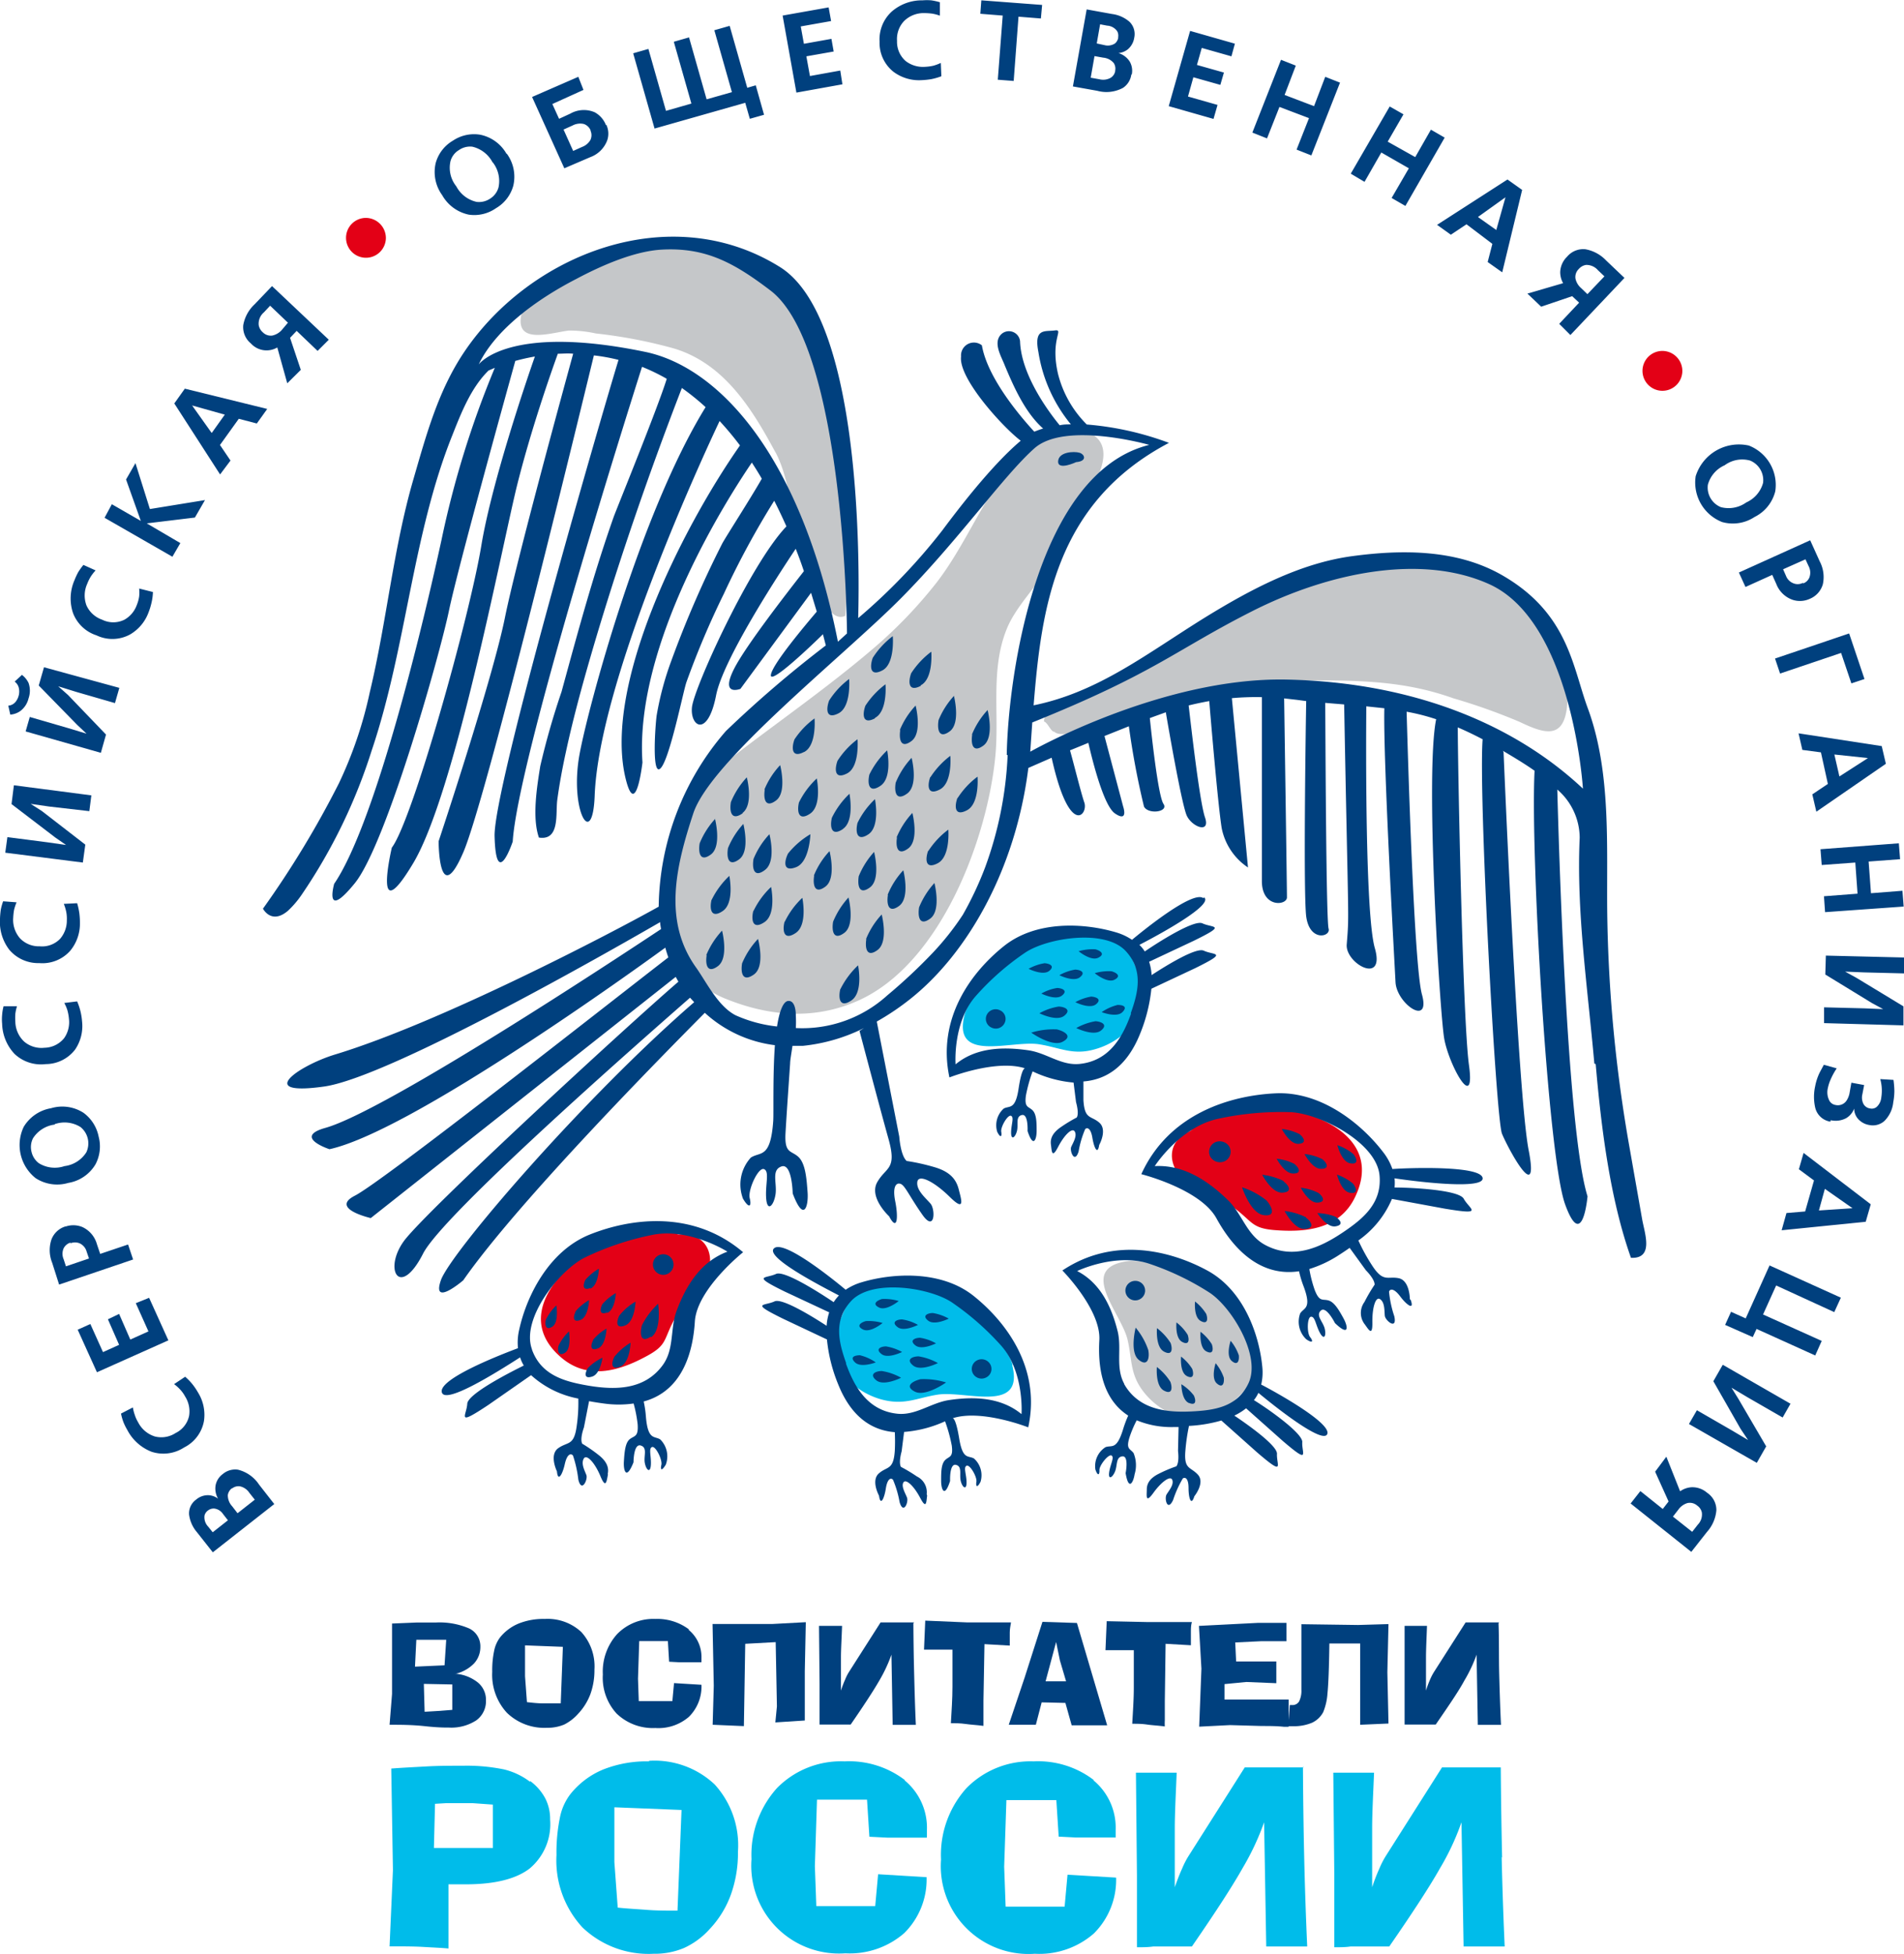<?xml version="1.0" encoding="UTF-8"?> <svg xmlns="http://www.w3.org/2000/svg" viewBox="0 0 170.08 174.48"> <defs> <style> .cls-1 { fill: #e30016; } .cls-1, .cls-2, .cls-3, .cls-4 { fill-rule: evenodd; } .cls-2 { fill: #00bcea; } .cls-3 { fill: #c5c7c9; } .cls-4 { fill: #00407e; } </style> </defs> <g id="Слой_2" data-name="Слой 2"> <g id="Слой_1-2" data-name="Слой 1"> <g> <path class="cls-1" d="M81.86,128.2l1.68-.23c-2.3-.13-4.86-.68-7,.11a14.39,14.39,0,0,0-4.34,3c-2.6,2.43-3.78,5.53-.72,8.13,2.5,2.13,5.43,1.08,7.75-.2,1.6-.89,1.42-1.36,2.16-2.85s2.13-2.67,2.89-3.94c1.15-1.92.25-4.3-2.42-4Z" transform="translate(-21.34 -17.97)"></path> <path class="cls-1" d="M138.21,117.51a15.28,15.28,0,0,0-5.36-1c-2.32.17-4.47,1.75-6.55,2.85l1.66-.5c-2.6.87-2.4,3.46-.49,4.76,1.27.86,3.08,1.39,4.41,2.45s1.39,1.59,3.27,1.75c2.71.22,5.9,0,7.29-3.06,1.71-3.71-.75-6.09-4.23-7.26Z" transform="translate(-21.34 -17.97)"></path> <path class="cls-1" d="M54,37.43a1.78,1.78,0,1,0,1.81,1.78A1.8,1.8,0,0,0,54,37.43Z" transform="translate(-21.34 -17.97)"></path> <path class="cls-2" d="M68.67,177.08a6.29,6.29,0,0,0-2.3-1.09,16.41,16.41,0,0,0-3.66-.33c-1.1,0-2.18,0-3.25.06s-2.12.11-3.17.19l.15,9.07-.3,6.81c1.16,0,2.16,0,3,.05s1.6.08,2.26.14l0-5.73h.07c.67,0,1.16,0,1.47,0q3.87,0,5.71-1.41a5.16,5.16,0,0,0,1.83-4.38,4,4,0,0,0-.43-1.88,4.63,4.63,0,0,0-1.33-1.54ZM65.37,183H60.1l.1-3.94,1-.06,1,0c.39,0,.83,0,1.35,0l1.82.13Z" transform="translate(-21.34 -17.97)"></path> <path class="cls-2" d="M79.32,175.27a10.52,10.52,0,0,0-4.11.73,7.33,7.33,0,0,0-2.93,2.21,5,5,0,0,0-.93,2.11,15.38,15.38,0,0,0-.3,3.31,8.81,8.81,0,0,0,2.32,6.47,8.54,8.54,0,0,0,6.36,2.35,6.7,6.7,0,0,0,2.7-.51,6.93,6.93,0,0,0,2.28-1.67,8.9,8.9,0,0,0,1.91-3.08,11,11,0,0,0,.64-3.86,8.07,8.07,0,0,0-2.08-6,7.83,7.83,0,0,0-5.86-2.11Zm2.54,13.33c-1,0-1.87,0-2.76-.07s-1.75-.11-2.58-.2l-.3-4.07v-4.89l6,.24Z" transform="translate(-21.34 -17.97)"></path> <path class="cls-2" d="M102.17,176.94a8.2,8.2,0,0,0-5.38-1.67,8,8,0,0,0-6.05,2.39A8.91,8.91,0,0,0,88.47,184a7.84,7.84,0,0,0,8.38,8.41,7.41,7.41,0,0,0,5.26-1.8,6.74,6.74,0,0,0,2-5l-4.33-.26-.26,2.85H94.26l-.13-3.57.19-5.94h4.47L99,182l1.59.08,1.43,0c.41,0,1,0,1.94,0h.18a.37.37,0,0,1,0-.13c0-.26,0-.45,0-.55a5.48,5.48,0,0,0-2-4.44Z" transform="translate(-21.34 -17.97)"></path> <path class="cls-2" d="M119.05,176.94a8.18,8.18,0,0,0-5.38-1.67,8,8,0,0,0-6,2.39,8.91,8.91,0,0,0-2.27,6.38,7.84,7.84,0,0,0,8.38,8.41,7.4,7.4,0,0,0,5.26-1.8,6.75,6.75,0,0,0,2-5l-4.34-.26-.26,2.85h-5.27l-.13-3.57.2-5.94h4.46l.21,3.26,1.59.08,1.44,0c.4,0,1,0,1.93,0H121a.72.72,0,0,1,0-.13c0-.26,0-.45,0-.55a5.48,5.48,0,0,0-2-4.44Z" transform="translate(-21.34 -17.97)"></path> <path class="cls-2" d="M137.79,175.81h-5.26l-5,7.88a7.37,7.37,0,0,0-.58,1.12c-.23.5-.45,1.07-.67,1.7,0-.16,0-.44,0-.81s0-.65,0-.85c0-1,0-2.21,0-3.57s.09-3,.17-5l-3.64,0,.09,9.15,0,6.44c.53,0,1,0,1.46-.07l1.11,0,1.94,0h.4q3.19-4.62,4.53-7a23.23,23.23,0,0,0,1.92-4.09l.19,11.09h3.66q-.18-4-.27-8t-.11-8.07Z" transform="translate(-21.34 -17.97)"></path> <path class="cls-2" d="M155.52,183.88q-.09-4-.12-8.07h-5.25l-5,7.88a7.37,7.37,0,0,0-.58,1.12,16.85,16.85,0,0,0-.66,1.7c0-.16,0-.44,0-.81s0-.65,0-.85c0-1,0-2.21,0-3.57s.09-3,.17-5l-3.64,0,.09,9.15,0,6.44c.53,0,1,0,1.46-.07l1.11,0,1.94,0h.4q3.2-4.62,4.54-7a22.4,22.4,0,0,0,1.91-4.09l.19,11.09h3.67q-.18-4-.27-8Z" transform="translate(-21.34 -17.97)"></path> <path class="cls-2" d="M111.79,139.87c-.43-1.67-3.63-5.26-5.86-6.17l-.25-.07.1,0-.27-.09c-.93-.37-1.91-1.12-2.79-1a29.41,29.41,0,0,0-4,.56c-1.59.38-1.77,1.59-2.56,3.22a3.94,3.94,0,0,0,0,3.7,6.72,6.72,0,0,0,4,2.95c2,.51,3.09-.16,4.93-.45,2.52-.39,7.77,1.72,6.67-2.63Z" transform="translate(-21.34 -17.97)"></path> <path class="cls-2" d="M106.4,133.77l-.62-.12.15,0a2,2,0,0,0,.47.07Z" transform="translate(-21.34 -17.97)"></path> <path class="cls-2" d="M123.13,105.06c-.79-1.63-1-2.84-2.57-3.22a29.18,29.18,0,0,0-4-.56c-.88-.08-1.86.67-2.79,1l-.26.08.09,0-.24.07c-2.24.91-5.44,4.5-5.86,6.17-1.11,4.35,4.15,2.24,6.66,2.63,1.84.29,3,1,4.93.46a6.73,6.73,0,0,0,4-3,4,4,0,0,0,0-3.71Z" transform="translate(-21.34 -17.97)"></path> <path class="cls-2" d="M112.91,102.53a1.59,1.59,0,0,0,.48-.07l.15,0Z" transform="translate(-21.34 -17.97)"></path> <path class="cls-3" d="M130.18,133.71l-.35-.52a1.91,1.91,0,0,0,.24.41,1.14,1.14,0,0,1,.11.11Z" transform="translate(-21.34 -17.97)"></path> <path class="cls-3" d="M132.39,136.06c-.25-.82-1.33-1.43-2-2.14l-.17-.21,0,.08-.16-.19c-1.7-1.7-6.3-3.25-8-3-4.53.62-.57,4.61,0,7,.42,1.79.2,3.07,1.42,4.65a6.72,6.72,0,0,0,4.29,2.52,4.17,4.17,0,0,0,3.51-1.38c1.25-1.33,2.33-1.94,2.09-3.54a28.33,28.33,0,0,0-1-3.81Z" transform="translate(-21.34 -17.97)"></path> <path class="cls-3" d="M156.63,71c-3.47-2.48-8.12-2.87-12.6-2.31a39.84,39.84,0,0,0-7.84,1.86,33.77,33.77,0,0,0-5.88,3c-1.9,1.09-3.69,2.19-5.43,3.41-1.51,1-10.36,3.25-10.28,5.45.31.05.62.94.93.91,1,1.14,10.91-2.72,12.61-3,3.39-.52,6-1.6,9.58-1.59,4.9,0,8.95,0,13.44,1.6a53.54,53.54,0,0,1,5.93,2.11c2.09,1,3.84,1.61,4.21-1.2.43-3.15-2.08-8.37-4.67-10.23Z" transform="translate(-21.34 -17.97)"></path> <path class="cls-3" d="M90.62,58.37c.92,1.74,1.13,3.68,1.7,5.56a47.78,47.78,0,0,0,2.52,7.58c.56,1.12,1.22,1.81,2,1.46.29-3.11-.09-6.2,0-9.33.07-2.47.65-4.35,0-6.77-1.11-4.13-1.51-8.73-3.61-12.51-1.88-3.39-7.94-5-11.7-5a20.56,20.56,0,0,0-10,2.81c-1.12.69-3,2-3.46,3.32-1.15,3.45,2.37,2.21,4.08,2a11.07,11.07,0,0,1,2.42.26,44.05,44.05,0,0,1,6.94,1.33c4.51,1.34,7,5.39,9.08,9.25Z" transform="translate(-21.34 -17.97)"></path> <path class="cls-3" d="M114.62,69.22c1.33-1.84,1.86-4.23,3.27-6.16,2.36-3.23,3.67-7-2-6.81-2.16,0-4.77,3.87-5.79,5.44C108.34,64.41,107,67.41,105,70a41.05,41.05,0,0,1-5.67,5.9c-4.39,3.75-9.17,7-13.68,10.54-3.5,2.76-4.73,7.75-4.26,12.13.42,3.88.84,7,4.73,8.58s7.92,1.94,11.86.19c7.42-3.3,11.56-14.49,12.27-21.82.37-3.76-.45-7.71,1-11.33.68-1.74,2.27-3.44,3.37-5Z" transform="translate(-21.34 -17.97)"></path> <path class="cls-4" d="M62,167.46a3.45,3.45,0,0,0,1.67-.92,2.16,2.16,0,0,0,.58-1.51,1.76,1.76,0,0,0-1-1.63,6.69,6.69,0,0,0-3-.53l-1.7,0-2.19.09,0,6.29L56.14,172c1,0,2,0,3.19.13s1.88.12,2.11.12a4.09,4.09,0,0,0,2.44-.64,2.11,2.11,0,0,0,.87-1.8,2,2,0,0,0-.73-1.59,3.71,3.71,0,0,0-2-.78Zm-3.47-3.05H61.2l-.15,2.28-2.64.12Zm2.25,6.34-1.51.09-.07-2.49,2.54.05,0,2.27-1,.08Z" transform="translate(-21.34 -17.97)"></path> <path class="cls-4" d="M70,162.55a5.92,5.92,0,0,0-2.33.41A4.18,4.18,0,0,0,66,164.21a2.91,2.91,0,0,0-.52,1.19,8.34,8.34,0,0,0-.17,1.87,5,5,0,0,0,1.31,3.66,4.8,4.8,0,0,0,3.59,1.34,3.83,3.83,0,0,0,1.53-.29A4.18,4.18,0,0,0,73,171a5.24,5.24,0,0,0,1.08-1.74,6.27,6.27,0,0,0,.36-2.18,4.55,4.55,0,0,0-1.18-3.37A4.42,4.42,0,0,0,70,162.55Zm1.43,7.54c-.54,0-1.06,0-1.56,0s-1-.06-1.46-.11l-.17-2.31v-2.76l3.38.13Z" transform="translate(-21.34 -17.97)"></path> <path class="cls-4" d="M82.89,163.49a4.69,4.69,0,0,0-3-.94,4.51,4.51,0,0,0-3.42,1.35,5,5,0,0,0-1.28,3.61A4.73,4.73,0,0,0,76.42,171a4.67,4.67,0,0,0,3.46,1.29,4.15,4.15,0,0,0,3-1A3.8,3.8,0,0,0,84,168.43l-2.45-.15-.15,1.61h-3l-.07-2,.11-3.36H81l.11,1.84.91.05h.8l1.1,0H84a.2.2,0,0,1,0-.07c0-.15,0-.26,0-.32a3.12,3.12,0,0,0-1.15-2.51Z" transform="translate(-21.34 -17.97)"></path> <path class="cls-4" d="M90.34,163l-3,0-2.35,0,.11,5.52L85,172l2.79.12.12-7.35,2.72-.15.11,5.74-.14,1.43,2.63-.17,0-4.4.09-4.38Z" transform="translate(-21.34 -17.97)"></path> <path class="cls-4" d="M103,162.86h-3l-2.84,4.45a4.15,4.15,0,0,0-.32.64,9.15,9.15,0,0,0-.38,1v-.46c0-.21,0-.37,0-.48,0-.58,0-1.26,0-2s.06-1.71.1-2.84l-2.06,0,.05,5.17,0,3.64.82,0h.63l1.1,0h.23q1.8-2.61,2.56-3.93a13.42,13.42,0,0,0,1.08-2.31l.11,6.27h2.07c-.07-1.5-.11-3-.15-4.53s-.06-3-.07-4.55Z" transform="translate(-21.34 -17.97)"></path> <path class="cls-4" d="M109.28,164.8l2.26.13v-.24c0-.31,0-.62,0-.92s.06-.61.11-.91l-3.91,0-3.75-.16-.11,2.59h0l1,0,.63,0c.22,0,.52,0,.91,0,0,1.11,0,2.22,0,3.31s-.08,2.19-.14,3.26c.41,0,.84,0,1.32.07s1,.09,1.59.17c0-.18,0-.36,0-.55v-1.71Z" transform="translate(-21.34 -17.97)"></path> <path class="cls-4" d="M114.46,162.81l-1.6,5L111.45,172h2.42l.52-2,2.12.05.56,2h3.17l-2.7-9.14Zm.28,5.31.94-3.51.34,1.65.55,1.86Z" transform="translate(-21.34 -17.97)"></path> <path class="cls-4" d="M120.2,162.75l-.11,2.59h0l1,0,.63,0c.22,0,.52,0,.9,0,0,1.11,0,2.22,0,3.31s-.08,2.19-.14,3.26c.41,0,.84,0,1.32.07s1,.09,1.59.17a4.93,4.93,0,0,1,0-.55c0-.18,0-.38,0-.57v-1.14l.07-5.12,2.26.13v-.24c0-.31,0-.62,0-.92s0-.61.09-.91l-3.9,0Z" transform="translate(-21.34 -17.97)"></path> <path class="cls-4" d="M142.65,163.09l-5.06-.07c0,.39,0,.77,0,1.15s0,.75,0,1.12,0,.9,0,1.59,0,1.2,0,1.51v.46a2.16,2.16,0,0,1-.2,1.06.69.69,0,0,1-.64.33h-.2l-.1,1.35c0-.2,0-.39,0-.6,0-.4,0-.81,0-1.24-.3,0-.88,0-1.77,0l-3.53,0h-.43v-1.38l1.95-.19,2.68.11,0-1.94-.69,0h-2.08l-.82,0-.08-1.7,2.29-.11,2.29,0v-1.64l-2.53,0-5.29.27.22,3.82-.2,5.18,2.75-.14,2.82.08c.66,0,1.34,0,2,.07h.38l.09-.05v0h.32a4.2,4.2,0,0,0,1.72-.31,2.16,2.16,0,0,0,1-.95,5.28,5.28,0,0,0,.38-1.67c.08-.77.14-2.25.17-4.46h2.75l0,3.78V172l2.53-.11-.1-4.58.1-4.3Z" transform="translate(-21.34 -17.97)"></path> <path class="cls-4" d="M155.26,162.86h-3l-2.84,4.45a5.08,5.08,0,0,0-.33.64c-.12.28-.25.6-.37,1,0-.1,0-.25,0-.46s0-.37,0-.48c0-.58,0-1.26,0-2s.05-1.71.09-2.84l-2,0,0,5.17,0,3.64.83,0h.63l1.09,0h.23c1.2-1.74,2.06-3,2.56-3.93a12.83,12.83,0,0,0,1.09-2.31l.11,6.27h2.07c-.07-1.5-.12-3-.16-4.53s0-3-.06-4.55Z" transform="translate(-21.34 -17.97)"></path> <path class="cls-4" d="M104.12,151.41a1.56,1.56,0,0,0-.87-1.58,13.92,13.92,0,0,0-1.43-.86c-.23-.4.06-1.38.06-1.38l.22-1.74a10.85,10.85,0,0,0,3.66-.95,13.8,13.8,0,0,1,.6,2.17c.14,1.08-.22.93-.59,1.29s-.36,1.15-.36,1.87.29,1.58.8,0c0,0-.07-1.58.52-1.44s.29.86.43,1.44.52.86.52.14-.3-1.36,0-1.5.95,1,.88,1.43.07.58.37,0a2,2,0,0,0-.59-2.08c-.52-.29-1,.14-1.32-1.8s-.59-1.79-.59-1.79h0c2.58-.84,6.76.81,6.76.81,1.16-5.31-2-9.43-4.87-11.73s-7.18-2.07-10-1.23a5.15,5.15,0,0,0-1.44.67c-1.08-.9-5.44-4.43-6.37-3.72s3.63,3.12,5.77,4.23a4,4,0,0,0-.47.6c-1.18-.79-4.4-2.87-5.15-2.52-.93.43-2.24.09.75,1.56l4,1.87a4.91,4.91,0,0,0-.23,1.2c-1.41-.92-4-2.49-4.65-2.18-.93.43-2.23.08.76,1.55l3.92,1.85a14.09,14.09,0,0,0,1,4c1.22,3.06,3.14,4.13,5.06,4.28a16.63,16.63,0,0,1,0,1.67c-.12,1.73-.66,1.36-1.41,2s0,2,0,2c.14,1,.48.21.61-.64s.44-1,.64-.78a9.19,9.19,0,0,1,.59,2c.34,1.14.82,0,.66-.41s-.53-1-.32-1.35.92.28,1.5,1.38.54.3.62-.2Zm-7.19-11.69c-.68-1.91-1.14-3.82.41-5.53,1.84-2.05,7-1.24,9,.07a24.24,24.24,0,0,1,4.41,3.86c2.11,2.35,1.84,6.14,1.84,6.14-1.82-1.5-4.21-1.59-6.45-1.26-1.64.24-3,1.41-4.67,1.22-2.61-.29-3.81-2.37-4.57-4.5Z" transform="translate(-21.34 -17.97)"></path> <path class="cls-4" d="M109.4,141a.85.85,0,0,0,.42-1.15.89.89,0,0,0-1.17-.41.86.86,0,0,0-.42,1.15.88.88,0,0,0,1.17.41Z" transform="translate(-21.34 -17.97)"></path> <path class="cls-4" d="M103.11,138.12c.57.46,1.84-.18,1.84-.18a4.11,4.11,0,0,0-1.42-.5c-.45,0-1,.23-.42.68Z" transform="translate(-21.34 -17.97)"></path> <path class="cls-4" d="M100.08,138.89c.56.46,1.84-.18,1.84-.18a4.41,4.41,0,0,0-1.43-.5c-.45,0-1,.23-.41.68Z" transform="translate(-21.34 -17.97)"></path> <path class="cls-4" d="M101.51,136.48c.56.46,1.83-.19,1.83-.19a4.15,4.15,0,0,0-1.42-.49c-.45,0-1,.23-.41.68Z" transform="translate(-21.34 -17.97)"></path> <path class="cls-4" d="M99.87,134.74c.65.32,1.75-.58,1.75-.58a4.31,4.31,0,0,0-1.5-.18c-.44.13-.91.44-.25.76Z" transform="translate(-21.34 -17.97)"></path> <path class="cls-4" d="M98.43,136.7c.66.33,1.75-.58,1.75-.58a4.37,4.37,0,0,0-1.5-.17c-.43.12-.9.43-.25.75Z" transform="translate(-21.34 -17.97)"></path> <path class="cls-4" d="M98.19,139c-.44,0-1,.13-.47.64s1.85,0,1.85,0a4.17,4.17,0,0,0-1.38-.63Z" transform="translate(-21.34 -17.97)"></path> <path class="cls-4" d="M103.56,141.14c-.68.17-1.46.62-.5,1.11s2.79-.82,2.79-.82a6.69,6.69,0,0,0-2.29-.29Z" transform="translate(-21.34 -17.97)"></path> <path class="cls-4" d="M104.25,135.91c.57.46,1.84-.18,1.84-.18a4.33,4.33,0,0,0-1.42-.5c-.45,0-1,.23-.42.68Z" transform="translate(-21.34 -17.97)"></path> <path class="cls-4" d="M102.91,139.92c.68.55,2.21-.22,2.21-.22a5.18,5.18,0,0,0-1.72-.6c-.54,0-1.18.27-.49.82Z" transform="translate(-21.34 -17.97)"></path> <path class="cls-4" d="M100.11,140.41c-.54,0-1.17.28-.49.83s2.21-.23,2.21-.23a5.09,5.09,0,0,0-1.72-.6Z" transform="translate(-21.34 -17.97)"></path> <path class="cls-4" d="M110.66,108.19a.88.88,0,0,0-1.17.4.85.85,0,0,0,.42,1.15.87.87,0,0,0,1.17-.41.84.84,0,0,0-.42-1.14Z" transform="translate(-21.34 -17.97)"></path> <path class="cls-4" d="M116.2,106.88c.57-.45,0-.66-.42-.68a4.19,4.19,0,0,0-1.42.5s1.27.64,1.84.18Z" transform="translate(-21.34 -17.97)"></path> <path class="cls-4" d="M119.24,107.66c.56-.46,0-.66-.42-.69a4.33,4.33,0,0,0-1.42.5s1.27.64,1.84.19Z" transform="translate(-21.34 -17.97)"></path> <path class="cls-4" d="M117.39,104.56a4.33,4.33,0,0,0-1.42.5s1.27.64,1.84.18,0-.66-.42-.68Z" transform="translate(-21.34 -17.97)"></path> <path class="cls-4" d="M119.44,103.5c.66-.32.19-.63-.24-.75a4.44,4.44,0,0,0-1.51.17s1.1.91,1.75.58Z" transform="translate(-21.34 -17.97)"></path> <path class="cls-4" d="M120.88,105.47c.66-.33.19-.64-.25-.76a4.37,4.37,0,0,0-1.5.17s1.1.91,1.75.59Z" transform="translate(-21.34 -17.97)"></path> <path class="cls-4" d="M121.12,107.73a4.31,4.31,0,0,0-1.37.63s1.33.52,1.85,0,0-.66-.48-.64Z" transform="translate(-21.34 -17.97)"></path> <path class="cls-4" d="M115.75,109.9a6.73,6.73,0,0,0-2.29.29s1.84,1.31,2.79.82.19-.94-.5-1.11Z" transform="translate(-21.34 -17.97)"></path> <path class="cls-4" d="M115.06,104.68c.56-.46,0-.66-.41-.69a4.32,4.32,0,0,0-1.43.5s1.27.64,1.84.19Z" transform="translate(-21.34 -17.97)"></path> <path class="cls-4" d="M115.91,107.86a5.18,5.18,0,0,0-1.72.6s1.54.77,2.22.22,0-.8-.5-.82Z" transform="translate(-21.34 -17.97)"></path> <path class="cls-4" d="M119.2,109.17a5.37,5.37,0,0,0-1.72.61s1.54.76,2.21.22,0-.8-.49-.83Z" transform="translate(-21.34 -17.97)"></path> <path class="cls-4" d="M128.83,98.18c-.93-.71-5.29,2.82-6.37,3.72a5.15,5.15,0,0,0-1.44-.67c-2.84-.84-7.11-1.08-10,1.23s-6,6.42-4.87,11.73c0,0,4.19-1.65,6.76-.81h0s-.29-.14-.58,1.8-.81,1.51-1.33,1.79a2,2,0,0,0-.58,2.08c.29.58.44.43.36,0s.59-1.57.88-1.43,0,.79,0,1.5.37.44.52-.14-.15-1.29.44-1.43.51,1.43.51,1.43c.52,1.58.81.72.81,0s0-1.5-.37-1.86-.73-.22-.59-1.3a13.8,13.8,0,0,1,.6-2.17,10.68,10.68,0,0,0,3.66,1l.22,1.75s.3,1,.06,1.37a13.27,13.27,0,0,0-1.42.86c-.81.56-.95,1.09-.88,1.58s.06,1.3.63.2,1.28-1.78,1.5-1.38-.16,1-.32,1.36.31,1.55.66.41a8.76,8.76,0,0,1,.59-2c.19-.17.5-.07.64.78s.46,1.6.61.64c0,0,.76-1.35,0-2s-1.3-.25-1.41-2c0-.69,0-1.25,0-1.67,1.93-.15,3.85-1.22,5.07-4.28a14.44,14.44,0,0,0,1-4l3.92-1.84c3-1.48,1.69-1.13.76-1.56-.67-.31-3.25,1.26-4.66,2.18a4.84,4.84,0,0,0-.22-1.19l4-1.88c3-1.47,1.69-1.12.76-1.55-.76-.35-4,1.72-5.15,2.51a3.09,3.09,0,0,0-.48-.59c2.15-1.11,6.62-3.6,5.78-4.24Zm-6.45,10.3c-.76,2.13-1.95,4.21-4.56,4.5-1.7.19-3-1-4.67-1.22-2.24-.32-4.64-.24-6.45,1.26,0,0-.28-3.78,1.84-6.14a23.43,23.43,0,0,1,4.4-3.85c2-1.32,7.2-2.13,9-.08,1.54,1.71,1.08,3.63.4,5.53Z" transform="translate(-21.34 -17.97)"></path> <path class="cls-4" d="M128.33,149.65c-.66-.71-1.25-.43-1.1-2.15a17.14,17.14,0,0,1,.32-2.19,12.87,12.87,0,0,0,2.89-.48l3.21,2.86c2.52,2.16,1.7,1.1,1.76.1,0-.72-2.41-2.46-3.81-3.4a5.35,5.35,0,0,0,1.05-.65l3.26,2.9c2.52,2.16,1.69,1.1,1.76.1,0-.81-3.12-3-4.32-3.73a3.34,3.34,0,0,0,.4-.65c1.85,1.54,5.87,4.65,6.16,3.65s-4.65-3.74-5.91-4.39a4.74,4.74,0,0,0,.1-1.56c-.27-2.89-1.65-6.86-4.92-8.63s-8.34-3.07-12.94,0c0,0,3.47,3.51,3.3,6.23-.11,2,.08,5.12,2.58,6.73a10.34,10.34,0,0,0-.46,1.23c-.58,1.88-1,1.38-1.57,1.59a2,2,0,0,0-.9,2c.21.61.38.48.36.05s.83-1.48,1.09-1.3-.12.78-.22,1.49.29.49.52-.06.06-1.3.66-1.36.29,1.5.29,1.5c.27,1.63.69.82.8.11a2.83,2.83,0,0,0-.09-1.9c-.3-.41-.69-.32-.38-1.36a10,10,0,0,1,.66-1.57,8.09,8.09,0,0,0,3.4.6h.34l-.05,2.14s.14,1-.15,1.37a11.9,11.9,0,0,0-1.54.65c-.88.43-1.1.93-1.1,1.43s-.14,1.3.59.29,1.54-1.58,1.69-1.15-.29.93-.51,1.29.07,1.58.58.5A9.71,9.71,0,0,1,127,150c.22-.14.51,0,.51.87s.23,1.65.52.72c0,0,1-1.23.29-1.95Zm-6.56-8.09c-.81-1.47-.21-3.12-.59-4.69-.54-2.16-1.52-4.31-3.62-5.39,0,0,3.48-1.67,6.51-.63a24.19,24.19,0,0,1,5.3,2.55c2,1.3,4.7,5.73,3.46,8.17-1,2.05-3,2.35-5.08,2.45-2.31.11-4.72-.2-6-2.46Z" transform="translate(-21.34 -17.97)"></path> <path class="cls-4" d="M123.63,133.27a.87.87,0,0,0-.83-.91.88.88,0,0,0-.93.81.88.88,0,0,0,1.76.1Z" transform="translate(-21.34 -17.97)"></path> <path class="cls-4" d="M126.94,137.81c.64.34.64-.22.49-.64a4.14,4.14,0,0,0-1-1.1s-.14,1.39.51,1.74Z" transform="translate(-21.34 -17.97)"></path> <path class="cls-4" d="M127.34,140.85c.65.34.64-.21.5-.63a4.14,4.14,0,0,0-1-1.1s-.13,1.39.51,1.73Z" transform="translate(-21.34 -17.97)"></path> <path class="cls-4" d="M128.58,136.91s-.13,1.4.51,1.74.64-.21.5-.63a4.22,4.22,0,0,0-1-1.11Z" transform="translate(-21.34 -17.97)"></path> <path class="cls-4" d="M132,139a4.21,4.21,0,0,0-.73-1.29s-.45,1.33.1,1.8.68-.06.63-.51Z" transform="translate(-21.34 -17.97)"></path> <path class="cls-4" d="M130.66,141a4.21,4.21,0,0,0-.73-1.29s-.44,1.33.11,1.81.67-.08.62-.52Z" transform="translate(-21.34 -17.97)"></path> <path class="cls-4" d="M127.55,143.26c.68.28.62-.27.43-.67a4.16,4.16,0,0,0-1.11-1s0,1.4.68,1.68Z" transform="translate(-21.34 -17.97)"></path> <path class="cls-4" d="M122.78,136.56s-.55,2.16.27,2.84,1-.18.86-.87a6.24,6.24,0,0,0-1.13-2Z" transform="translate(-21.34 -17.97)"></path> <path class="cls-4" d="M128.6,135.94c.64.35.64-.21.49-.63a4.41,4.41,0,0,0-1-1.11s-.14,1.4.51,1.74Z" transform="translate(-21.34 -17.97)"></path> <path class="cls-4" d="M124.69,136.58s-.15,1.67.62,2.09.77-.26.6-.76a5.11,5.11,0,0,0-1.22-1.33Z" transform="translate(-21.34 -17.97)"></path> <path class="cls-4" d="M124.68,140.05s-.15,1.68.62,2.1.77-.26.59-.77a5,5,0,0,0-1.21-1.33Z" transform="translate(-21.34 -17.97)"></path> <path class="cls-4" d="M80.55,131.82a.92.92,0,1,0-.88-1,.92.92,0,0,0,.88,1Z" transform="translate(-21.34 -17.97)"></path> <path class="cls-4" d="M75.58,135.22c.72-.28.77-1.77.77-1.77a4.71,4.71,0,0,0-1.21,1c-.21.43-.29,1,.44.73Z" transform="translate(-21.34 -17.97)"></path> <path class="cls-4" d="M74.32,137.67c-.22.42-.29,1,.43.72s.77-1.77.77-1.77a4.27,4.27,0,0,0-1.2,1Z" transform="translate(-21.34 -17.97)"></path> <path class="cls-4" d="M72.75,135.12c-.2.42-.28,1,.44.73s.77-1.77.77-1.77a4.52,4.52,0,0,0-1.21,1Z" transform="translate(-21.34 -17.97)"></path> <path class="cls-4" d="M70.1,135.83c-.11.46,0,1,.59.61s.35-1.89.35-1.89a4.42,4.42,0,0,0-.94,1.28Z" transform="translate(-21.34 -17.97)"></path> <path class="cls-4" d="M71.23,138.15c-.11.46,0,1,.59.62s.35-1.9.35-1.9a4.42,4.42,0,0,0-.94,1.28Z" transform="translate(-21.34 -17.97)"></path> <path class="cls-4" d="M74.22,140.91c.75-.21.94-1.69.94-1.69a4.38,4.38,0,0,0-1.31.93c-.25.4-.38,1,.37.76Z" transform="translate(-21.34 -17.97)"></path> <path class="cls-4" d="M79.48,137.4c1-.62.65-3,.65-3a6.81,6.81,0,0,0-1.45,1.93c-.19.71-.15,1.65.8,1Z" transform="translate(-21.34 -17.97)"></path> <path class="cls-4" d="M74.07,133.05c.72-.28.77-1.78.77-1.78a4.6,4.6,0,0,0-1.21,1c-.21.42-.29,1,.44.73Z" transform="translate(-21.34 -17.97)"></path> <path class="cls-4" d="M77.18,136.34c.88-.34.93-2.13.93-2.13a5.29,5.29,0,0,0-1.45,1.25c-.25.51-.35,1.22.52.88Z" transform="translate(-21.34 -17.97)"></path> <path class="cls-4" d="M76.22,139.14c-.26.51-.35,1.22.52.88s.93-2.14.93-2.14a5.38,5.38,0,0,0-1.45,1.26Z" transform="translate(-21.34 -17.97)"></path> <path class="cls-4" d="M75.62,149.63c.12-.52,0-1.09-.82-1.73a13.55,13.55,0,0,0-1.45-1c-.23-.44.15-1.45.15-1.45l.46-2.35c.41.08.86.15,1.32.21a9.47,9.47,0,0,0,2.66,0,11.88,11.88,0,0,1,.36,1.86c.08,1.15-.3,1-.71,1.33s-.47,1.2-.52,2,.21,1.7.86.06c0,0,0-1.69.64-1.5s.25.93.37,1.56.49.95.54.18-.22-1.47.1-1.6.94,1.13.84,1.58,0,.62.39,0a2.12,2.12,0,0,0-.49-2.26c-.52-.33-1.1.09-1.28-2a9.63,9.63,0,0,0-.2-1.39c3.69-1,4.43-4.85,4.57-7.15.19-2.9,4.31-6.18,4.31-6.18-4.46-3.79-10-3.05-13.67-1.59s-5.67,5.48-6.33,8.5a5,5,0,0,0-.11,1.66c-1.41.53-7,2.68-6.81,3.9s4.83-1.69,7-3.08a3.41,3.41,0,0,0,.33.73c-1.36.67-5,2.54-5.05,3.41-.06,1.06-1.07,2.07,1.88.11l3.82-2.66A8.66,8.66,0,0,0,73,142.87a14.62,14.62,0,0,1-.14,2.42c-.24,1.83-.78,1.4-1.64,2s-.13,2.08-.13,2.08c.09,1,.5.26.7-.64s.53-1,.73-.78A10.47,10.47,0,0,1,73,150.1c.29,1.23.87,0,.72-.4s-.49-1-.24-1.46,1,.36,1.5,1.57.56.35.67-.18Zm-6.76-11.16c-1-2.73,2.45-7.07,4.73-8.2a25.35,25.35,0,0,1,5.93-2c3.33-.72,6.8,1.48,6.8,1.48-2.37.88-3.68,3-4.52,5.23-.62,1.61-.2,3.44-1.25,4.89-1.62,2.23-4.22,2.25-6.63,1.85-2.16-.37-4.23-.93-5.06-3.22Z" transform="translate(-21.34 -17.97)"></path> <path class="cls-4" d="M129.85,120a.94.94,0,0,0-.39,1.28,1,1,0,0,0,1.3.38.93.93,0,0,0,.4-1.27,1,1,0,0,0-1.31-.39Z" transform="translate(-21.34 -17.97)"></path> <path class="cls-4" d="M136.88,122.77c.79,0,.46-.56.08-.86a4.5,4.5,0,0,0-1.58-.46s.7,1.36,1.5,1.32Z" transform="translate(-21.34 -17.97)"></path> <path class="cls-4" d="M139.12,124.51a4.63,4.63,0,0,0-1.58-.47s.69,1.37,1.49,1.33.47-.56.09-.86Z" transform="translate(-21.34 -17.97)"></path> <path class="cls-4" d="M139.37,122.35c.79,0,.47-.56.09-.86a4.59,4.59,0,0,0-1.59-.46s.7,1.36,1.5,1.32Z" transform="translate(-21.34 -17.97)"></path> <path class="cls-4" d="M140.8,120.24s.37,1.48,1.15,1.62.59-.44.29-.82a4.48,4.48,0,0,0-1.44-.8Z" transform="translate(-21.34 -17.97)"></path> <path class="cls-4" d="M140.77,122.87s.37,1.49,1.15,1.62.58-.44.28-.82a4.67,4.67,0,0,0-1.43-.8Z" transform="translate(-21.34 -17.97)"></path> <path class="cls-4" d="M140.63,126.63a4.65,4.65,0,0,0-1.61-.32s.82,1.3,1.61,1.18.41-.6,0-.86Z" transform="translate(-21.34 -17.97)"></path> <path class="cls-4" d="M132.29,124s.74,2.3,1.9,2.48.79-.71.3-1.29a7,7,0,0,0-2.2-1.19Z" transform="translate(-21.34 -17.97)"></path> <path class="cls-4" d="M137.33,120.12c.79-.05.47-.56.09-.87a4.79,4.79,0,0,0-1.58-.46s.69,1.37,1.49,1.33Z" transform="translate(-21.34 -17.97)"></path> <path class="cls-4" d="M136,123.44a5.9,5.9,0,0,0-1.91-.56s.84,1.65,1.8,1.6.56-.67.11-1Z" transform="translate(-21.34 -17.97)"></path> <path class="cls-4" d="M138,126.68a5.65,5.65,0,0,0-1.91-.56s.84,1.65,1.8,1.6.56-.68.11-1Z" transform="translate(-21.34 -17.97)"></path> <path class="cls-4" d="M147.28,134s0-1.68-1-1.88-1.38.42-2.4-1.18a16.64,16.64,0,0,1-1.2-2.19,8.66,8.66,0,0,0,3-3.71l4.72.87c3.6.6,2.22.07,1.69-.89-.43-.78-4.62-1-6.18-1a3.75,3.75,0,0,0,0-.82c2.62.39,8.17,1,7.86-.07s-6.5-.87-8.05-.76a5.25,5.25,0,0,0-.82-1.5c-1.94-2.54-5.54-5.45-9.61-5.26s-9.54,1.82-12,7.22c0,0,5.27,1.32,6.71,3.94,1.14,2.07,3.49,5.31,7.38,4.73a9.48,9.48,0,0,0,.42,1.38c.74,2,0,1.86-.32,2.39a2.16,2.16,0,0,0,.54,2.3c.58.4.65.19.35-.19s-.27-1.81.09-1.82.41.76.79,1.45.58.23.42-.4-.82-1.16-.34-1.6,1.26,1.12,1.26,1.12c1.32,1.26,1.15.28.77-.41s-.8-1.45-1.34-1.61-.81.17-1.24-.94a11.32,11.32,0,0,1-.48-1.87,10.54,10.54,0,0,0,2.46-1.13c.41-.26.79-.51,1.14-.76l1.45,2s.8.79.78,1.29a14.79,14.79,0,0,0-.91,1.55,1.65,1.65,0,0,0,0,1.95c.34.44.73,1.22.71-.12s.29-2.37.7-2.08.37,1,.41,1.46,1.13,1.33.85.06a9.7,9.7,0,0,1-.47-2.2c.09-.26.44-.32,1,.43s1.3,1.3.93.3Zm-13-4.89c-1.61-.91-2-2.78-3.29-4-1.76-1.7-3.92-3.14-6.5-3,0,0,2.25-3.5,5.67-4.23a26.49,26.49,0,0,1,6.41-.59c2.61.09,7.72,2.68,8,5.64.23,2.48-1.44,3.87-3.29,5.11-2.07,1.39-4.5,2.46-7,1.07Z" transform="translate(-21.34 -17.97)"></path> <path class="cls-4" d="M117.76,58.4c-.49-.14-1.86-.08-1.9.77s1.61.07,1.61.07c1-.08.78-.7.29-.84Z" transform="translate(-21.34 -17.97)"></path> <path class="cls-4" d="M163.88,113c.49,5.65,1.27,12,3.15,17.3,2.07.09,1.23-2.16,1-3.44-.37-2.12-.75-4.25-1.12-6.37a129.18,129.18,0,0,1-2-21c-.07-6,.37-12.57-1.74-18.28-1.36-3.68-1.73-8.49-7.68-11.89-4-2.28-8.82-2.29-13.31-1.69-4.71.62-9.15,3-13.11,5.43-5.29,3.27-9.57,6.71-15.4,7.9.7-8.62,1.9-18.08,12.09-23.44a27.14,27.14,0,0,0-7.34-1.64,9.71,9.71,0,0,1-2.57-4.52c-.73-3.15.58-4-.29-3.88s-1.89-.24-1.46,1.94a13.42,13.42,0,0,0,2.9,6.45c-.33,0-.66,0-1,.08-.72-.87-3.44-4.35-3.54-7.5h0a1,1,0,0,0-1.67-.64c-.79.75,0,2,.29,2.76.79,1.89,1.82,4.24,3.44,5.67-.27.08-.53.18-.79.28-1.11-1.2-4.17-4.73-4.68-7.71a1.15,1.15,0,0,0-1.86,1c-.25,1.94,3.72,6.3,5.33,7.52-1.19,1-3.39,3.15-7,8A52.46,52.46,0,0,1,98,73.17c.13-4.78.31-26.82-7-31.36-9.76-6.08-22.28-1.19-28.19,7.59-2.34,3.48-3.39,7.41-4.55,11.4-1.8,6.21-2.38,12.72-3.89,19a36.76,36.76,0,0,1-2.76,8.13,85.67,85.67,0,0,1-6.78,11.19s.75,1.46,2.24.18a8.57,8.57,0,0,0,1.26-1.49A48.94,48.94,0,0,0,54.54,85c3.1-9.17,3.63-19.25,7.21-28.17.79-2,1.67-4.24,3.23-5.77l.56-.24a85.09,85.09,0,0,0-4.76,15.36C58.64,76,54.63,91.86,51.19,96.9c0,0-.95,3.38,1.84-.05s7.54-20.19,8.41-24.32c.79-3.82,5.25-19.87,5.93-22.33.52-.14,1.1-.28,1.75-.39-.77,2.19-3.85,11.25-4.78,16.86-1.06,6.42-6.15,24.56-8,27,0,0-1.79,7.58,1.91,1.39S66,67.65,67.48,61.51c1.25-5.06,3.08-10.27,3.69-11.95.44,0,.9-.05,1.37,0-.75,2.74-5.07,18.5-6.09,23.54-1.11,5.53-5.93,20-5.93,20s0,6.1,2.2,1c2.13-4.9,11-41.65,11.67-44.39a16.22,16.22,0,0,1,2.2.4C75,55.32,65.41,88.3,65.52,92.65c.13,4.93,1.62.48,1.62.48.45-7.24,10-37.51,11.55-42.4A17.19,17.19,0,0,1,80.9,51.8c-.84,2.7-4.48,11.61-4.74,12.33-1.82,5.16-3.22,10.35-4.66,15.62a67.74,67.74,0,0,0-1.9,6.64c-.3,1.87-.74,4.6-.12,6.38,1.89.29,1.48-2.12,1.64-3.36.19-1.41.45-2.8.75-4.19.72-3.35,1.65-6.68,2.63-10,2.27-7.62,4.88-15.17,7.75-22.6a21.47,21.47,0,0,1,2.12,1.71c-5.87,9.5-10.54,27-11.27,31.05-.89,4.94,1.17,8.53,1.36,3.67.37-10.23,9.66-30.32,11.16-33.48a27.6,27.6,0,0,1,1.82,2.18c-5.19,7.41-12.39,21.69-10.15,30,.88,3.25,1.44-1.69,1.44-1.69C78,75.39,86.45,62.29,88.5,59.28c.3.46.6.94.89,1.44-1,1.76-3.27,5.28-3.54,5.8A94.76,94.76,0,0,0,81.3,77,27,27,0,0,0,80,81.85c-.11.73-.47,5.52.34,4.74s2-6.74,2.31-7.68A76.51,76.51,0,0,1,86,71a75.73,75.73,0,0,1,4.5-8.31c.37.72.73,1.49,1.09,2.29-3.21,3.34-8.27,14.42-8.44,16.16s1.42,2.73,2.16-1.09c.63-3.19,5.5-10.66,7.11-13.07.25.63.49,1.28.73,2-1.5,1.92-5.2,6.68-6.22,8.69-1.31,2.55.55,1.82.55,1.82l6.31-8.58q.25.83.51,1.68c-1,1.18-4,4.73-4.1,5.66s3.66-2.66,4.65-3.64c.09.35.18.7.26,1a103.4,103.4,0,0,0-8.93,7.65,24.34,24.34,0,0,0-6,15.68c-4.16,2.33-19.55,10.38-29,13.23-3.2,1-7.09,3.71-.87,2.83,5.79-.83,25.36-12,30-14.68,0,.21.05.41.08.62-4.3,2.85-24.68,16.28-30,17.76-2.91.82.38,1.9.38,1.9,7-1.53,25.71-14.88,30-18q.12.44.27.87c-5.66,4.37-25.49,20-28,21.28-2.27,1.16,1.42,2,1.42,2L81.7,105.21l.24.43c-4.65,4-22.71,20.64-24.54,23.19s-.33,5.15,1.74,1.08c1.79-3.49,19-18.6,23.84-22.84l.22.24.15.16c-9.86,8.54-21.79,22.4-22.63,24.84s2,0,2,0c4.87-7,18-20.28,21.58-23.89a11.31,11.31,0,0,0,6.26,2.89c-.2,2.76-.1,6.08-.15,6.78-.24,3.38-1.14,2.7-2,3.26a3.56,3.56,0,0,0-.7,3.67c.56.94.78.68.6-.05s.77-2.8,1.28-2.59.1,1.36.19,2.6.66.7.83-.31-.41-2.21.54-2.53,1,2.41,1,2.41c1,2.65,1.42,1.13,1.33-.1s-.19-2.6-.84-3.18-1.24-.27-1.13-2.15c.12-2.06.27-4.12.41-6.19,0-.27.11-.86.21-1.56l.92,0a15.79,15.79,0,0,0,5.47-1.59l-.4.26s1.82,6.9,2.59,9.65-.21,2.47-1,3.84,1.05,3.06,1.05,3.06c.75,1.42.83.07.55-1.33s.13-1.72.51-1.55.8,1.16,1.92,2.75,1.17-.48.72-1-1.27-1.19-1.18-1.93,1.48-.07,2.91,1.34,1,.16.8-.65-.66-1.56-2.12-2a18.67,18.67,0,0,0-2.54-.57c-.55-.49-.66-2.17-.66-2.17L99.66,109.2a22.78,22.78,0,0,0,3.06-2.07c5-4,9.33-11.43,10.48-20.58l2.08-.91c1.6,7.2,3.29,5.06,2.92,4-.31-.9-1-3.71-1.28-4.66l1.64-.67c.33,1.44,1.35,5.6,2.37,6.3,1.24.85.74-.61.74-.61L120,83.7l2.18-.87A70.93,70.93,0,0,0,123.53,90c.37.73,2.23.49,1.74-.24s-1.09-6.42-1.22-7.66c.48-.18,1-.36,1.43-.52.34,2,1.47,8.45,1.89,9.27.5,1,2.11,1.58,1.61.12s-1.3-8.64-1.46-10c.61-.15,1.23-.28,1.84-.39.07.84.76,9.16,1.11,11.34a5.5,5.5,0,0,0,2.35,3.52l-1.44-15.12a23.92,23.92,0,0,1,2.68-.09V96.65c0,2.43,2.24,2.19,2.24,1.46s-.21-15.07-.25-17.77l1.14.13.83.11c-.06,3.45-.25,17.21,0,19.23.31,2.31,2.22,1.82,2,1.09s-.28-17.14-.3-20.16l1.69.14c.38,20.48.46,18.49.23,21.44-.13,1.71,3.47,3.67,2.51.32-.86-3-.79-18.07-.76-21.59l1.61.17c-.11,4.7.91,22.7,1,24.48.12,1.94,3.16,4,2.36,1.08-.72-2.58-1.26-21.41-1.37-25.25a18.63,18.63,0,0,1,2.26.55l.38.12c-1,4.86.32,26.12.71,28.47s2.82,6.79,2.22,2.42c-.56-4-1-26.81-1-30.16.75.32,1.49.68,2.22,1.06-.38,4.85,1.18,33.89,1.73,35.23s3.37,6.56,2.38,1.46-2.24-35.54-2.24-35.54a1.07,1.07,0,0,0-.06-.12c.86.51,1.86,1.1,2.83,1.78-.38,7.12,1.17,34.44,2.73,38.73s2-.72,2-.72c-1.87-6-2.59-32.16-2.7-36.33a5.72,5.72,0,0,1,2,4.29c-.3,6.6.68,13.11,1.31,20.18ZM79,49.4c-12.27-2.55-14.9,1.12-14.9,1.12,1.48-3.1,5.14-5.8,8.74-7.65C75,41.72,78,40.38,80.51,40.26c3.9-.2,6.43,1.2,9.65,3.65C96.85,49,97,74.54,97,74.54l-.81.74C92.87,58.53,85.48,50.76,79,49.4Zm32.35,36a33.17,33.17,0,0,1-2,10,30.18,30.18,0,0,1-2,4.26,24.47,24.47,0,0,1-2.65,3.36,48.45,48.45,0,0,1-4.11,3.85,11.3,11.3,0,0,1-8.16,2.91,10.19,10.19,0,0,0,0-1.09c0-.79-.21-1.37-.68-1.33s-.8,1-1,2.28a12.27,12.27,0,0,1-3.7-1c-1.56-.8-2.57-2.9-3.52-4.25-3-4.18-1.8-9.1-.26-13.78s13.38-14,18.53-19.19S111,60.43,113.75,58,124,57.7,124,57.7c-10,2.47-12.6,20.44-12.73,27.7Zm24.94-6.74c-11.16-.24-22.92,6.44-22.92,6.44l.18-2.61c11-4.43,12.76-6.45,19.63-9.93s15.12-5.15,21.17-2.43c7.47,3.35,8.39,18.27,8.39,18.27-5.94-5.58-14.88-9.49-26.45-9.74Z" transform="translate(-21.34 -17.97)"></path> <path class="cls-4" d="M84.47,103.25c-.13.77,0,1.74,1,1s.37-3.17.37-3.17a7.38,7.38,0,0,0-1.42,2.21Z" transform="translate(-21.34 -17.97)"></path> <path class="cls-4" d="M87.63,104c-.13.77,0,1.74,1.05,1s.37-3.18.37-3.18A7.33,7.33,0,0,0,87.63,104Z" transform="translate(-21.34 -17.97)"></path> <path class="cls-4" d="M103.44,99c-.12.77,0,1.74,1,1s.37-3.17.37-3.17A7.33,7.33,0,0,0,103.44,99Z" transform="translate(-21.34 -17.97)"></path> <path class="cls-4" d="M100.66,97.87c-.13.76,0,1.74,1,1s.37-3.18.37-3.18a7.16,7.16,0,0,0-1.41,2.22Z" transform="translate(-21.34 -17.97)"></path> <path class="cls-4" d="M106.6,80.07a7.24,7.24,0,0,0-1.42,2.21c-.13.77,0,1.74,1,1s.37-3.17.37-3.17Z" transform="translate(-21.34 -17.97)"></path> <path class="cls-4" d="M104.44,87.35c-.26.74-.28,1.72.86,1.12s.93-3,.93-3a7.48,7.48,0,0,0-1.79,1.93Z" transform="translate(-21.34 -17.97)"></path> <path class="cls-4" d="M99.5,82.08c1.14-.59.94-3,.94-3A7.47,7.47,0,0,0,98.64,81c-.26.74-.28,1.72.86,1.12Z" transform="translate(-21.34 -17.97)"></path> <path class="cls-4" d="M103.59,79.17c1.14-.59.94-3,.94-3a7.47,7.47,0,0,0-1.8,1.93c-.26.73-.28,1.72.86,1.12Z" transform="translate(-21.34 -17.97)"></path> <path class="cls-4" d="M96.25,81.67c1.15-.6.94-3.06.94-3.06a7.3,7.3,0,0,0-1.79,1.93c-.27.74-.29,1.72.85,1.13Z" transform="translate(-21.34 -17.97)"></path> <path class="cls-4" d="M100.16,77.84c1.14-.59.93-3.06.93-3.06a7.56,7.56,0,0,0-1.79,1.94c-.26.73-.28,1.72.86,1.12Z" transform="translate(-21.34 -17.97)"></path> <path class="cls-4" d="M93.17,85.13c1.14-.59.93-3,.93-3A7.3,7.3,0,0,0,92.31,84c-.27.73-.28,1.72.86,1.12Z" transform="translate(-21.34 -17.97)"></path> <path class="cls-4" d="M96.15,85.92c-.26.73-.28,1.71.86,1.12s.93-3.05.93-3.05a7.3,7.3,0,0,0-1.79,1.93Z" transform="translate(-21.34 -17.97)"></path> <path class="cls-4" d="M100.57,85A7.48,7.48,0,0,0,99,87.14c-.18.76-.08,1.74,1,1s.59-3.15.59-3.15Z" transform="translate(-21.34 -17.97)"></path> <path class="cls-4" d="M98.91,92.48c1.07-.71.59-3.14.59-3.14a7.31,7.31,0,0,0-1.56,2.12c-.19.76-.09,1.74,1,1Z" transform="translate(-21.34 -17.97)"></path> <path class="cls-4" d="M96.63,92c1.07-.71.59-3.14.59-3.14A7.48,7.48,0,0,0,95.65,91c-.18.76-.08,1.73,1,1Z" transform="translate(-21.34 -17.97)"></path> <path class="cls-4" d="M94.28,87.51a7.48,7.48,0,0,0-1.57,2.12c-.18.75-.08,1.73,1,1s.59-3.14.59-3.14Z" transform="translate(-21.34 -17.97)"></path> <path class="cls-4" d="M91.42,100.29c-.19.76-.09,1.73,1,1s.59-3.14.59-3.14a7.31,7.31,0,0,0-1.56,2.12Z" transform="translate(-21.34 -17.97)"></path> <path class="cls-4" d="M88.63,99.32c-.19.76-.09,1.73,1,1s.59-3.14.59-3.14a7.31,7.31,0,0,0-1.56,2.12Z" transform="translate(-21.34 -17.97)"></path> <path class="cls-4" d="M84.9,98.33c-.18.75-.08,1.73,1,1s.59-3.14.59-3.14a7.48,7.48,0,0,0-1.57,2.12Z" transform="translate(-21.34 -17.97)"></path> <path class="cls-4" d="M96.4,106.31c-.18.76-.08,1.74,1,1s.59-3.13.59-3.13a7.54,7.54,0,0,0-1.57,2.11Z" transform="translate(-21.34 -17.97)"></path> <path class="cls-4" d="M106.87,89.21c-.27.74-.29,1.72.85,1.12s.94-3,.94-3a7.3,7.3,0,0,0-1.79,1.93Z" transform="translate(-21.34 -17.97)"></path> <path class="cls-4" d="M104.25,93.94c-.26.74-.28,1.72.86,1.12s.94-3,.94-3a7.47,7.47,0,0,0-1.8,1.93Z" transform="translate(-21.34 -17.97)"></path> <path class="cls-4" d="M108.19,83.55c-.13.77,0,1.74,1,1s.37-3.17.37-3.17a7.27,7.27,0,0,0-1.41,2.21Z" transform="translate(-21.34 -17.97)"></path> <path class="cls-4" d="M101.47,92.74c-.13.77,0,1.74,1,1s.37-3.17.37-3.17a7.38,7.38,0,0,0-1.42,2.21Z" transform="translate(-21.34 -17.97)"></path> <path class="cls-4" d="M102.4,88.82c1-.78.37-3.17.37-3.17a7.33,7.33,0,0,0-1.42,2.22c-.13.76,0,1.73,1.05.95Z" transform="translate(-21.34 -17.97)"></path> <path class="cls-4" d="M101.76,83.15c-.12.77,0,1.74,1,1s.37-3.17.37-3.17a7.24,7.24,0,0,0-1.42,2.21Z" transform="translate(-21.34 -17.97)"></path> <path class="cls-4" d="M99.47,94a7.33,7.33,0,0,0-1.42,2.22c-.12.76,0,1.74,1,1s.37-3.17.37-3.17Z" transform="translate(-21.34 -17.97)"></path> <path class="cls-4" d="M98.73,101.81c-.13.77,0,1.74,1,1s.37-3.17.37-3.17a7.16,7.16,0,0,0-1.41,2.22Z" transform="translate(-21.34 -17.97)"></path> <path class="cls-4" d="M97.18,98.07a7.38,7.38,0,0,0-1.42,2.21c-.13.77,0,1.74,1,1s.37-3.17.37-3.17Z" transform="translate(-21.34 -17.97)"></path> <path class="cls-4" d="M94.07,96.15c-.13.77,0,1.74,1,1s.37-3.17.37-3.17a7.08,7.08,0,0,0-1.41,2.21Z" transform="translate(-21.34 -17.97)"></path> <path class="cls-4" d="M89.66,88.46c-.13.77,0,1.74,1,1s.37-3.16.37-3.16a7.24,7.24,0,0,0-1.42,2.21Z" transform="translate(-21.34 -17.97)"></path> <path class="cls-4" d="M87.68,90.56c1-.78.37-3.17.37-3.17a7.38,7.38,0,0,0-1.42,2.21c-.13.77,0,1.74,1.05,1Z" transform="translate(-21.34 -17.97)"></path> <path class="cls-4" d="M85.26,91.06a7.33,7.33,0,0,0-1.42,2.22c-.13.77,0,1.74,1,1s.37-3.18.37-3.18Z" transform="translate(-21.34 -17.97)"></path> <path class="cls-4" d="M87.79,91.5a7.24,7.24,0,0,0-1.42,2.21c-.13.77,0,1.74,1,1s.37-3.16.37-3.16Z" transform="translate(-21.34 -17.97)"></path> <path class="cls-4" d="M89.7,95.64c1-.79.37-3.17.37-3.17a7.24,7.24,0,0,0-1.42,2.21c-.13.77,0,1.74,1,1Z" transform="translate(-21.34 -17.97)"></path> <path class="cls-4" d="M91.73,94.2c-.34.7-.47,1.68.73,1.21s1.27-2.94,1.27-2.94a7.34,7.34,0,0,0-2,1.73Z" transform="translate(-21.34 -17.97)"></path> <path class="cls-4" d="M41.24,149.61a1.72,1.72,0,0,1,1.35-.39,3.17,3.17,0,0,1,1.89,1.33l1.36,1.74-5.49,4.31-1.42-1.8a3,3,0,0,1-.7-1.57,1.51,1.51,0,0,1,.62-1.33,1.62,1.62,0,0,1,1.13-.4,1.55,1.55,0,0,1,.84.31,1.81,1.81,0,0,1-.22-1.2,1.63,1.63,0,0,1,.64-1Zm-1.33,3.26a.8.8,0,0,0-.3.44,1.2,1.2,0,0,0,.33,1l.4.5,1.36-1.07-.43-.55a1.1,1.1,0,0,0-.8-.5.84.84,0,0,0-.56.18Zm2.16-2a.93.93,0,0,0-.38.62,1.44,1.44,0,0,0,.39,1l.48.62,1.54-1.21-.49-.62a1.35,1.35,0,0,0-.82-.57.91.91,0,0,0-.72.19Zm-4.19-9.95a5.13,5.13,0,0,1,.65.67,5.66,5.66,0,0,1,.5.74,3.77,3.77,0,0,1,.53,2.54,3.3,3.3,0,0,1-1.78,2.37,3.39,3.39,0,0,1-2.9.38,4.13,4.13,0,0,1-2.17-1.95,5.12,5.12,0,0,1-.35-.71,4.94,4.94,0,0,1-.21-.75l1.06-.55a3.65,3.65,0,0,0,.17.67,3,3,0,0,0,.3.66,2.52,2.52,0,0,0,1.48,1.26,2.33,2.33,0,0,0,1.86-.3,2.23,2.23,0,0,0,1.21-1.53,2.47,2.47,0,0,0-.35-1.73,2.92,2.92,0,0,0-.46-.64,3.42,3.42,0,0,0-.53-.47Zm-3.22-7.05,1.72,3.8L30,140.52l-1.72-3.8,1.13-.51,1.13,2.51,1.44-.65-1-2.28,1-.48,1,2.29,1.62-.73-1.13-2.52Zm-7.47-6.36a2.12,2.12,0,0,1,1.53.05A2.4,2.4,0,0,1,30,129.09l.29.86,2.49-.84.45,1.34-6.61,2.24L26,130.74a3,3,0,0,1-.07-2.06,1.93,1.93,0,0,1,1.28-1.19Zm.45,1.43a1,1,0,0,0-.61.5,1.22,1.22,0,0,0,0,1l.2.62,2.06-.7-.21-.61a1.14,1.14,0,0,0-.64-.75,1.1,1.1,0,0,0-.8,0Zm-1.74-12a3.5,3.5,0,0,1,2.9.41,3.46,3.46,0,0,1,1.35,2.12,3.41,3.41,0,0,1-.28,2.48,3.48,3.48,0,0,1-2.43,1.66,3.52,3.52,0,0,1-2.91-.42,3.77,3.77,0,0,1-1.07-4.59,3.53,3.53,0,0,1,2.44-1.66Zm.33,1.46a2.7,2.7,0,0,0-1.94,1.22,1.73,1.73,0,0,0-.13,1.23,1.75,1.75,0,0,0,.65,1,2.7,2.7,0,0,0,2.29.26,2.7,2.7,0,0,0,1.95-1.23,1.87,1.87,0,0,0-.52-2.26,2.68,2.68,0,0,0-2.3-.26Zm2-11a5.49,5.49,0,0,1,.3.89,5.66,5.66,0,0,1,.14.89,3.73,3.73,0,0,1-.62,2.52A3.32,3.32,0,0,1,25.42,113a3.43,3.43,0,0,1-2.78-.91,4.08,4.08,0,0,1-1.11-2.7,4.13,4.13,0,0,1,0-.78,4.22,4.22,0,0,1,.13-.78l1.2,0a3.73,3.73,0,0,0-.15.68,5.71,5.71,0,0,0,0,.72,2.5,2.5,0,0,0,.8,1.77,2.38,2.38,0,0,0,1.8.54,2.31,2.31,0,0,0,1.76-.86,2.47,2.47,0,0,0,.43-1.71,4.19,4.19,0,0,0-.14-.78,3.36,3.36,0,0,0-.28-.65Zm0-8.77a6.06,6.06,0,0,1,.2.92,6.73,6.73,0,0,1,.05.89,3.79,3.79,0,0,1-.87,2.44,3.32,3.32,0,0,1-2.76,1.1,3.39,3.39,0,0,1-2.67-1.18,4.09,4.09,0,0,1-.84-2.8,7.51,7.51,0,0,1,.07-.78,4.94,4.94,0,0,1,.21-.76l1.2.09a4.64,4.64,0,0,0-.22.66,5.47,5.47,0,0,0-.08.72,2.5,2.5,0,0,0,.61,1.84,2.32,2.32,0,0,0,1.75.71,2.24,2.24,0,0,0,1.83-.67,2.49,2.49,0,0,0,.6-1.66,3.17,3.17,0,0,0-.06-.78,4.11,4.11,0,0,0-.21-.68ZM29.5,89l-.18,1.41L25.75,90l-1.67-.24,1,.64,3.88,3L28.74,95l-6.93-.88L22,92.73l3.56.46,1.68.24-.94-.65-3.93-3,.21-1.68ZM23.3,78.24a2,2,0,0,1,.59.72,2.07,2.07,0,0,1,0,1.38,2,2,0,0,1-.75,1.14,1.79,1.79,0,0,1-.88.31l-.18-.8a.94.94,0,0,0,.69-.39,1.51,1.51,0,0,0,.24-.51,1.43,1.43,0,0,0,0-.73,1,1,0,0,0-.36-.52ZM32,79.4l-.39,1.36-3.46-1-1.61-.5.88.78,3.39,3.53-.46,1.63-6.72-1.91L24,82l3.45,1,1.62.49-.83-.78-3.44-3.52.47-1.63Zm3-8.56a4.64,4.64,0,0,1-.12.93,5.74,5.74,0,0,1-.26.86,3.79,3.79,0,0,1-1.66,2,3.29,3.29,0,0,1-3,.08,3.34,3.34,0,0,1-2.1-2A4.07,4.07,0,0,1,28,69.77a6,6,0,0,1,.33-.71,6.16,6.16,0,0,1,.46-.64l1.09.49a3.87,3.87,0,0,0-.43.55,3.93,3.93,0,0,0-.32.65,2.52,2.52,0,0,0-.06,1.94,2.39,2.39,0,0,0,1.39,1.26,2.24,2.24,0,0,0,2,0A2.45,2.45,0,0,0,33.56,72a3.25,3.25,0,0,0,.21-.76,3.35,3.35,0,0,0,0-.71Zm4.65-8.21-.9,1.56-4.3.52,3,1.76-.71,1.22-6.06-3.48L31.33,63l2.59,1.49-1.32-3.7.84-1.46,1.29,4.1Zm5.56-8.14-.93,1.3-1.61-.42-1.68,2.34.94,1.39L41,60.34,36.91,54l.94-1.32ZM41.42,55l-2.92-.82,1.75,2.46Zm9.29-6.69-1,1-1.87-1.79-.59.62L48.21,51,47,52.2,46.11,49a1.89,1.89,0,0,1-2.36-.36A1.88,1.88,0,0,1,43.07,47a3.34,3.34,0,0,1,1-1.84l1.57-1.64Zm-3.65-1.52-1.59-1.52-.55.59A1.32,1.32,0,0,0,44.45,47a1.08,1.08,0,0,0,.36.64,1,1,0,0,0,.84.3,1.58,1.58,0,0,0,.86-.5ZM66.6,31.68a3.48,3.48,0,0,1,.59,2.88,3.34,3.34,0,0,1-1.54,2,3.38,3.38,0,0,1-2.43.58,3.56,3.56,0,0,1-2.38-1.74,3.52,3.52,0,0,1-.58-2.87,3.34,3.34,0,0,1,1.54-2A3.38,3.38,0,0,1,64.23,30a3.5,3.5,0,0,1,2.37,1.73Zm-1.25.81a2.74,2.74,0,0,0-1.82-1.42,1.74,1.74,0,0,0-1.19.3,1.66,1.66,0,0,0-.76,1,2.65,2.65,0,0,0,.52,2.24A2.71,2.71,0,0,0,63.92,36a1.77,1.77,0,0,0,1.2-.29,1.72,1.72,0,0,0,.75-1,2.71,2.71,0,0,0-.52-2.25ZM75.5,29.11a1.86,1.86,0,0,1,.09,1.37A2.54,2.54,0,0,1,74.08,32L71.75,33l-2.88-6.37L73,24.83,73.46,26l-2.78,1.26.6,1.32,1-.46A2.45,2.45,0,0,1,74.47,28a2.21,2.21,0,0,1,1,1.15Zm-1.4.51a1,1,0,0,0-.62-.58,1.46,1.46,0,0,0-1,.14l-.8.36.86,1.91.8-.36a1.43,1.43,0,0,0,.74-.62,1,1,0,0,0,0-.85Zm15.49-1.4-1.27.36-.41-1.43-8.1,2.3L77.9,22.73l1.36-.39,1.57,5.53,2.27-.65L81.53,21.7l1.36-.39,1.57,5.53,2.26-.64-1.57-5.53,1.37-.39,1.57,5.53.76-.22Zm7-2.72-4.11.74-1.23-6.88,4.11-.73.22,1.22-2.71.48.28,1.55,2.46-.44.2,1.13L93.37,23l.32,1.76,2.71-.49Zm8.84-.72a5.44,5.44,0,0,1-.91.26,6.88,6.88,0,0,1-.89.09,3.8,3.8,0,0,1-2.48-.75,3.29,3.29,0,0,1-1.24-2.69A3.37,3.37,0,0,1,101,19a4.1,4.1,0,0,1,2.75-1,4.75,4.75,0,0,1,.78,0,5.76,5.76,0,0,1,.77.17l0,1.2a3.9,3.9,0,0,0-.67-.18,5.55,5.55,0,0,0-.72-.05,2.48,2.48,0,0,0-1.81.71,2.33,2.33,0,0,0-.63,1.77,2.27,2.27,0,0,0,.77,1.8,2.51,2.51,0,0,0,1.69.52,4.35,4.35,0,0,0,.78-.1,4.17,4.17,0,0,0,.67-.25Zm8.89-5.16-2-.16-.43,5.74-1.42-.11.44-5.73-2-.16L109,18l5.43.41Zm8.08,5a1.71,1.71,0,0,1-.75,1.2,3.13,3.13,0,0,1-2.29.26l-2.18-.39,1.23-6.88,2.26.41a2.94,2.94,0,0,1,1.57.7,1.53,1.53,0,0,1,.42,1.41,1.7,1.7,0,0,1-.58,1.05,1.59,1.59,0,0,1-.83.33,1.83,1.83,0,0,1,1,.75,1.64,1.64,0,0,1,.19,1.16Zm-1.18-3.31a.84.84,0,0,0-.07-.53,1.17,1.17,0,0,0-.91-.52l-.63-.12-.3,1.71L120,22a1.18,1.18,0,0,0,.94-.15.87.87,0,0,0,.29-.51Zm-.27,3a.91.91,0,0,0-.13-.72,1.39,1.39,0,0,0-.93-.47l-.78-.14-.34,1.93.78.14a1.37,1.37,0,0,0,1-.13.88.88,0,0,0,.41-.61Zm8.79,4.28-4-1.14,1.91-6.72,4,1.14L131.34,23l-2.65-.75-.43,1.52,2.41.68-.32,1.1-2.41-.68-.48,1.72,2.64.75Zm8.74,3.26-1.32-.52,1.11-2.81-2.64-1-1.11,2.81-1.31-.52,2.56-6.5,1.32.52-1,2.62,2.63,1,1-2.62,1.32.52Zm8.4,4.51-1.23-.71L147.19,33l-2.46-1.41-1.5,2.62L142,33.48l3.48-6,1.23.7-1.41,2.44L147.76,32l1.4-2.45,1.23.71Zm8.65,5.93-1.3-.92.42-1.62L152.34,38l-1.4.93-1.23-.88L156,34l1.31.93ZM155,38.51l.82-2.92-2.46,1.76Zm6.62,9.38-1-1L162.4,45l-.62-.58-2.77.94-1.23-1.17,3.19-.93a2,2,0,0,1-.26-1,2,2,0,0,1,.61-1.36,1.88,1.88,0,0,1,1.64-.67,3.36,3.36,0,0,1,1.85,1l1.64,1.56Zm1.52-3.65,1.52-1.59-.58-.55a1.35,1.35,0,0,0-1.07-.47,1.08,1.08,0,0,0-.64.36,1,1,0,0,0-.3.84,1.52,1.52,0,0,0,.5.86Zm14.93,19.9a3.52,3.52,0,0,1-2.9.45,3.79,3.79,0,0,1-2.36-4.09,4.05,4.05,0,0,1,4.75-2.74,3.77,3.77,0,0,1,2.36,4.09,3.51,3.51,0,0,1-1.85,2.29Zm-.74-1.3a2.69,2.69,0,0,0,1.5-1.74,1.89,1.89,0,0,0-1.16-2,2.64,2.64,0,0,0-2.27.42,2.67,2.67,0,0,0-1.5,1.74,1.89,1.89,0,0,0,1.16,2,2.71,2.71,0,0,0,2.27-.42ZM183,71.45a2.1,2.1,0,0,1-1.52.09,2.41,2.41,0,0,1-1.46-1.4l-.37-.83-2.39,1.08-.59-1.29,6.37-2.88.85,1.88a3,3,0,0,1,.28,2.05,2,2,0,0,1-1.17,1.3Zm-.58-1.38a.94.94,0,0,0,.56-.56,1.25,1.25,0,0,0-.09-1l-.27-.59-2,.89.26.59a1.15,1.15,0,0,0,.71.68,1,1,0,0,0,.8-.06ZM186.72,79l-.92-2.72-5.45,1.84-.45-1.34,6.62-2.24,1.37,4.07Zm-3.13,11.46-.36-1.55,1.39-.93L184,85.16l-1.66-.22L182,83.46l7.43,1.14.37,1.58Zm2.06-3.15,2.55-1.64-3-.32Zm-1.28,12.12-.1-1.42,3-.23L187.07,95l-3,.22-.11-1.41,7-.53.11,1.42-2.81.21.21,2.83,2.81-.22.11,1.41Zm-.09,9.91,0-1.41,3.6.09,1.68.07-1-.54L184.39,105l.05-1.69,7,.17,0,1.42-3.59-.09-1.69-.07,1,.55,4.21,2.55,0,1.7Zm.57,8.8a1.65,1.65,0,0,1-1.37-1.29,4.37,4.37,0,0,1,0-1.85,4.83,4.83,0,0,1,.41-1.25l.37-.69,1.15.32a6.19,6.19,0,0,0-.59,1.1,3.6,3.6,0,0,0-.2.65,1.62,1.62,0,0,0,.13,1.13.76.76,0,0,0,.55.39.93.93,0,0,0,1-.41,1.84,1.84,0,0,0,.27-.74l.15-.84,1.14.21-.16.83a1.25,1.25,0,0,0,.1.86.79.79,0,0,0,.59.4.68.68,0,0,0,.58-.13,1.29,1.29,0,0,0,.42-.84,3.88,3.88,0,0,0-.09-1.65l1.18.07a8.14,8.14,0,0,1,.08,1,5.77,5.77,0,0,1-.1,1,2.76,2.76,0,0,1-.78,1.66,1.55,1.55,0,0,1-1.36.37,1.69,1.69,0,0,1-.93-.47,1.38,1.38,0,0,1-.42-1,1.67,1.67,0,0,1-.72.86,2,2,0,0,1-1.38.18Zm-4.36,9.7.43-1.54,1.67-.14.79-2.77-1.35-1,.42-1.46,6,4.59-.45,1.56Zm3.33-1.77,3-.2-2.47-1.73Zm-8.38,10.22.53-1.17,1.31.59,2.13-4.73,6.37,2.88-.59,1.29L180,132.77l-1.17,2.59,5.24,2.36-.58,1.3-5.24-2.37-.34.73Zm-3.23,8.85.71-1.23,3.12,1.8,1.45.86-.67-1-2.43-4.25.84-1.47,6.05,3.48-.7,1.23-3.11-1.79-1.46-.87.62,1,2.48,4.24-.84,1.47ZM167,152.24l.87-1.11,2,1.6.52-.67-1.2-2.66,1-1.34,1.23,3.09a2,2,0,0,1,1-.36,2,2,0,0,1,1.41.49,1.85,1.85,0,0,1,.83,1.56,3.32,3.32,0,0,1-.84,1.94l-1.4,1.78Zm3.78,1.17,1.72,1.36.5-.64a1.3,1.3,0,0,0,.36-1.1,1,1,0,0,0-.41-.6,1,1,0,0,0-.87-.23,1.53,1.53,0,0,0-.81.58Z" transform="translate(-21.34 -17.97)"></path> <path class="cls-1" d="M169.81,49.31a1.78,1.78,0,1,0,1.81,1.78,1.79,1.79,0,0,0-1.81-1.78Z" transform="translate(-21.34 -17.97)"></path> </g> </g> </g> </svg> 